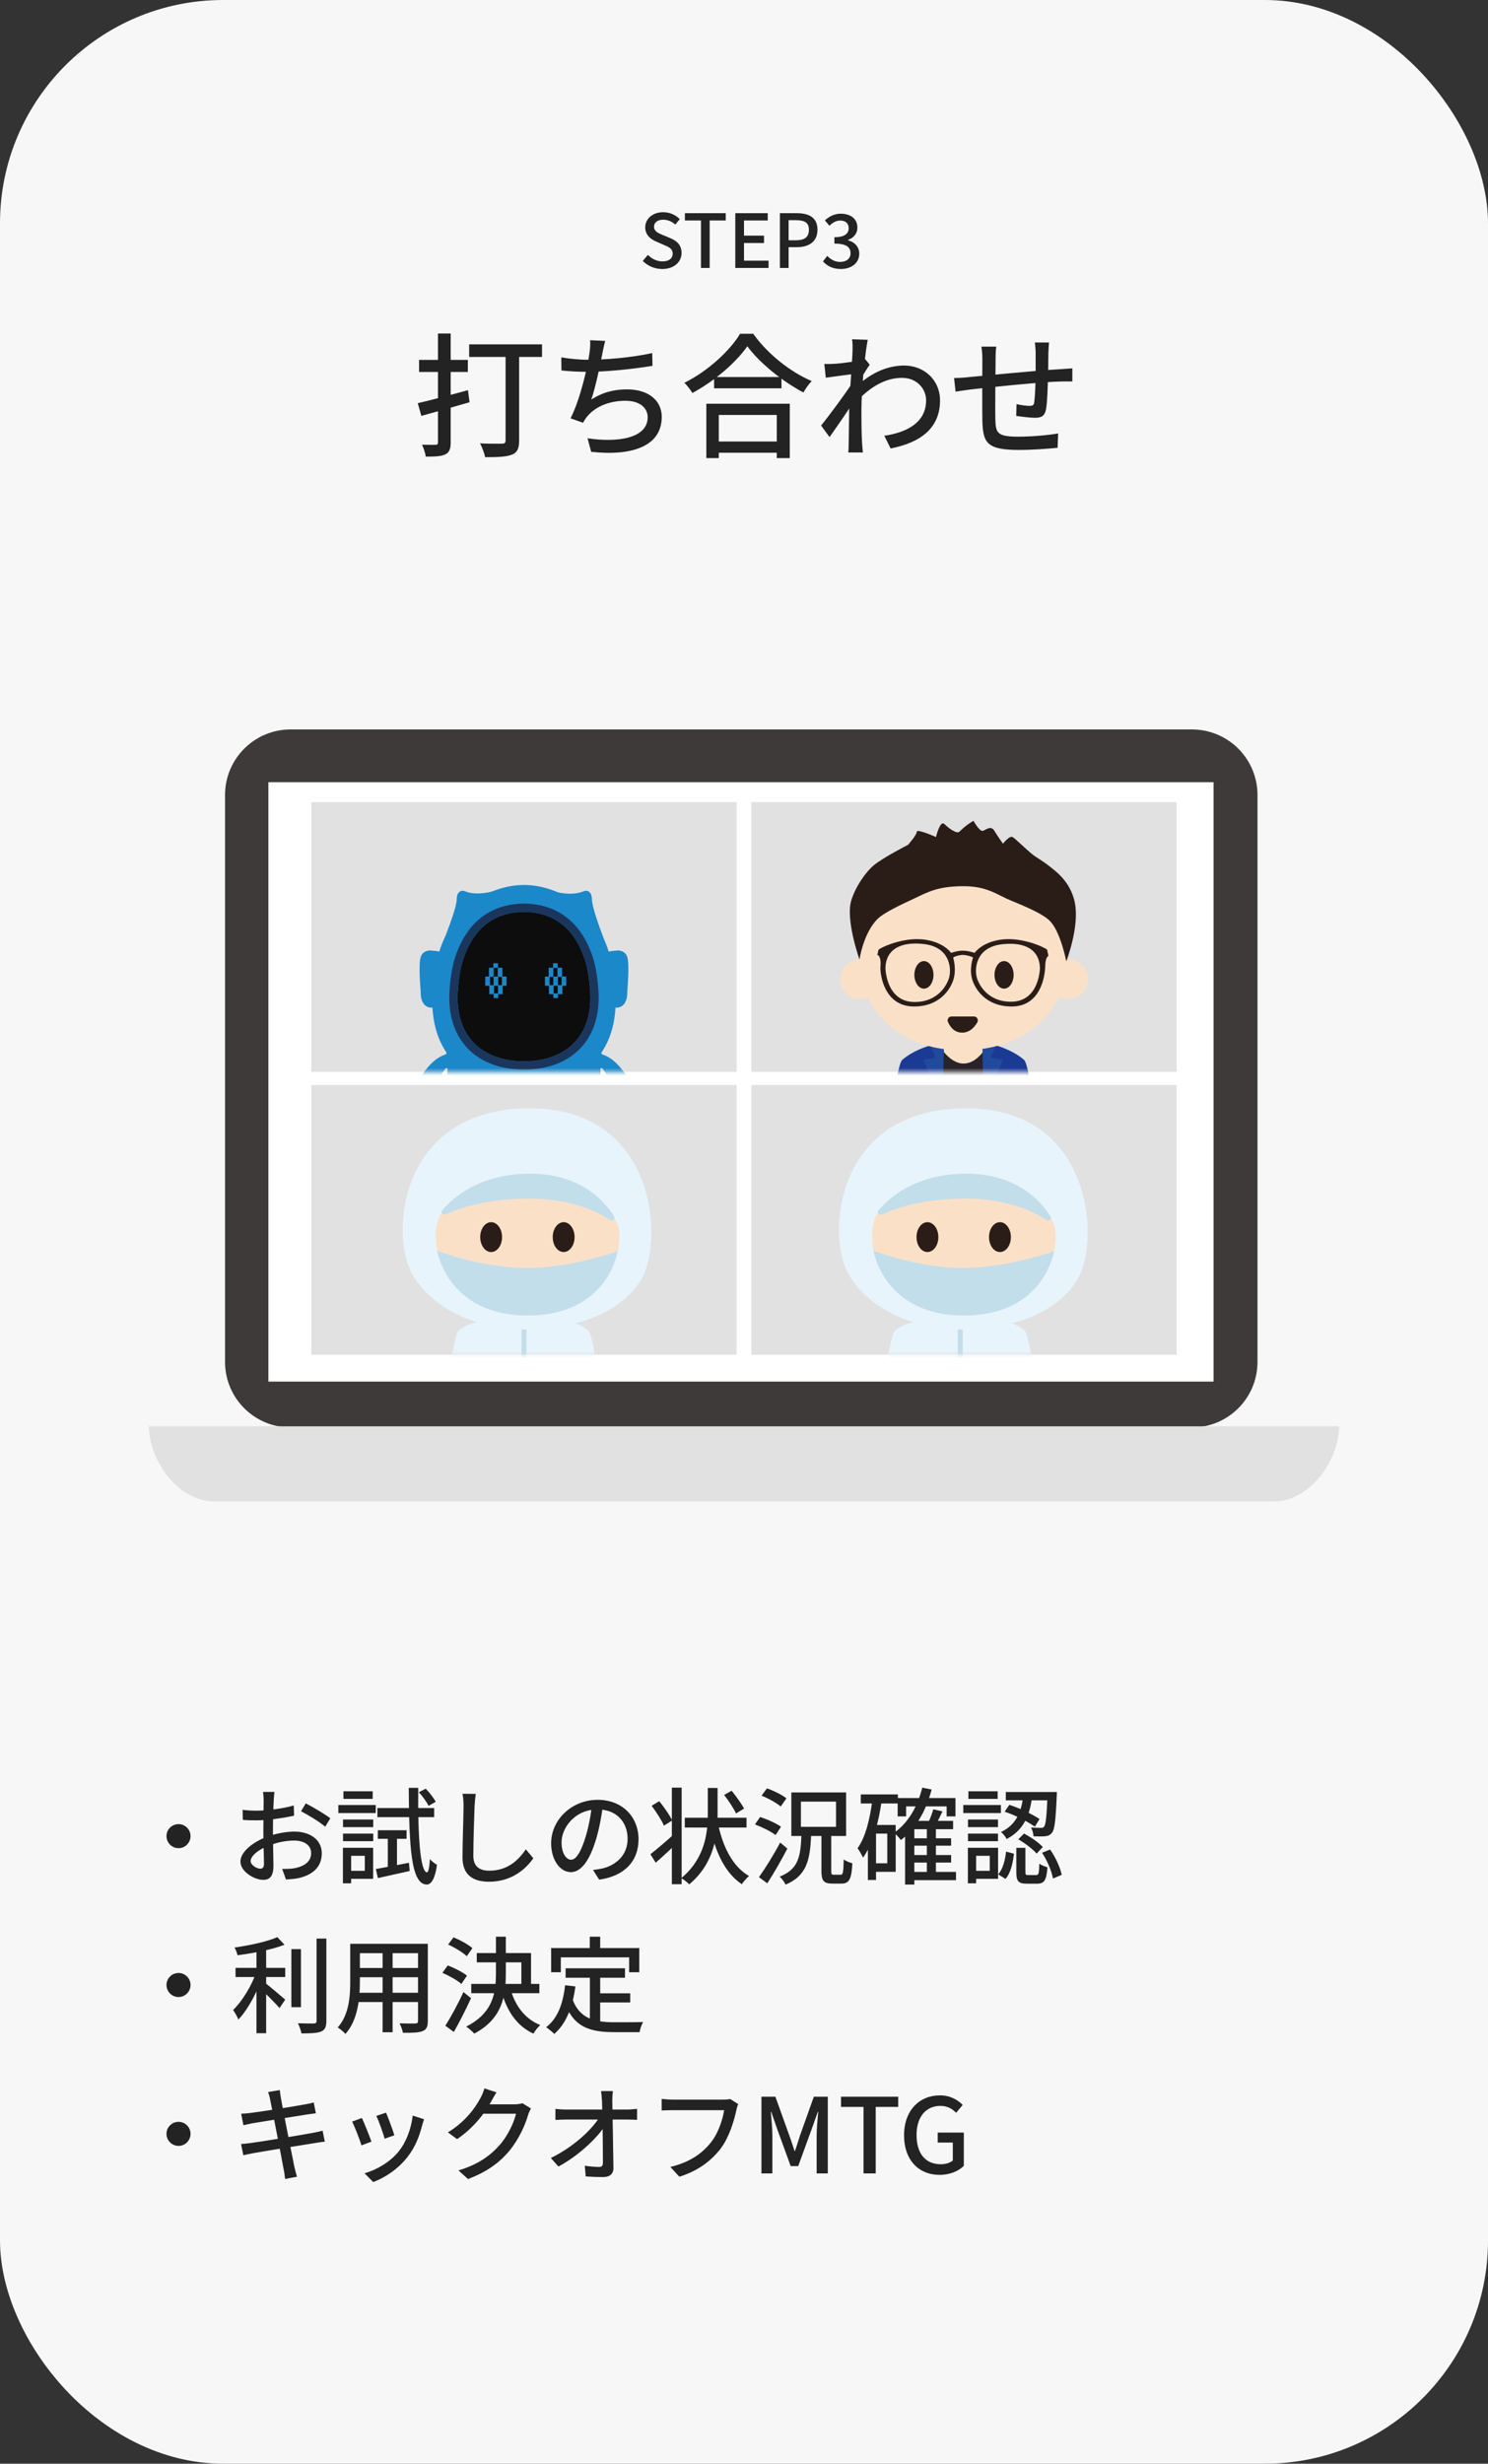 <?xml version="1.0" encoding="UTF-8"?> <svg xmlns="http://www.w3.org/2000/svg" width="200" height="331" viewBox="0 0 200 331" fill="none"><rect x="0" y="0" width="200" height="331" fill="#333333" stroke="none"/><rect width="200" height="331" rx="30" fill="#F7F7F7"></rect><path d="M56.148 54.168C57.876 53.772 60.468 53.088 62.898 52.422L63.114 54.042C60.864 54.69 58.47 55.374 56.634 55.878L56.148 54.168ZM56.328 48.354H62.88V49.974H56.328V48.354ZM58.866 44.808H60.576V59.424C60.576 60.324 60.396 60.774 59.856 61.044C59.298 61.314 58.506 61.35 57.228 61.35C57.174 60.9 56.94 60.198 56.724 59.748C57.498 59.766 58.29 59.766 58.524 59.766C58.776 59.766 58.866 59.676 58.866 59.424V44.808ZM63.06 46.266H72.852V47.958H63.06V46.266ZM67.956 46.878H69.774V59.172C69.774 60.252 69.54 60.792 68.802 61.08C68.064 61.386 66.912 61.422 65.202 61.422C65.112 60.9 64.788 60.054 64.518 59.568C65.76 59.622 67.074 59.622 67.47 59.604C67.83 59.604 67.956 59.496 67.956 59.154V46.878ZM81.348 45.798C81.186 46.356 81.078 46.932 80.97 47.454C80.7 48.894 80.052 52.008 79.476 53.682C80.988 52.71 82.518 52.314 84.282 52.314C87.162 52.314 88.944 53.808 88.944 56.004C88.944 59.892 85.074 61.314 79.458 60.702L78.972 58.884C83.04 59.496 87.054 58.884 87.054 56.058C87.054 54.834 86.028 53.844 84.066 53.844C81.96 53.844 80.034 54.582 78.9 55.986C78.684 56.256 78.54 56.49 78.36 56.796L76.686 56.202C78.036 53.556 79.008 49.128 79.242 47.346C79.332 46.68 79.35 46.248 79.314 45.708L81.348 45.798ZM75.444 48.012C76.488 48.192 77.892 48.336 78.99 48.336C81.294 48.336 84.786 48.066 87.666 47.436L87.702 49.146C85.272 49.56 81.546 49.956 79.008 49.956C77.73 49.956 76.506 49.884 75.462 49.776L75.444 48.012ZM95.982 50.658H105.036V52.17H95.982V50.658ZM95.694 59.316H105.198V60.828H95.694V59.316ZM94.938 54.24H106.152V61.548H104.406V55.752H96.612V61.548H94.938V54.24ZM100.446 46.518C98.952 48.678 96.09 51.162 93.066 52.8C92.832 52.404 92.364 51.792 91.986 51.432C95.136 49.866 98.106 47.13 99.474 44.844H101.238C103.182 47.562 106.224 49.974 109.104 51.198C108.69 51.63 108.276 52.206 107.988 52.728C105.18 51.252 102.084 48.75 100.446 46.518ZM118.86 58.542C121.956 58.092 124.494 56.724 124.476 53.754C124.476 52.368 123.36 50.766 121.236 50.766C118.932 50.766 116.916 52.062 115.17 53.898V51.882C117.33 49.848 119.616 49.11 121.524 49.11C124.134 49.11 126.33 50.964 126.348 53.79C126.348 57.426 123.864 59.442 119.706 60.252L118.86 58.542ZM114.792 50.244C114.108 50.316 112.254 50.568 110.994 50.748L110.796 48.894C111.246 48.912 111.624 48.912 112.146 48.876C113.19 48.822 115.458 48.516 116.286 48.246L116.898 49.002C116.574 49.452 116.07 50.28 115.764 50.766L114.99 53.628C114.18 54.852 112.542 57.264 111.498 58.722L110.364 57.174C111.498 55.77 113.802 52.656 114.594 51.378L114.648 50.658L114.792 50.244ZM114.594 47.04C114.594 46.59 114.612 46.086 114.522 45.582L116.628 45.654C116.358 46.932 115.782 51.9 115.782 55.086C115.782 56.652 115.782 57.93 115.872 59.568C115.89 59.892 115.944 60.432 115.98 60.792H114.018C114.054 60.486 114.072 59.91 114.072 59.622C114.09 57.876 114.108 56.832 114.144 54.744C114.18 53.142 114.594 47.742 114.594 47.04ZM141 46.014C140.964 46.32 140.928 47.004 140.91 47.436C140.892 48.588 140.892 49.758 140.856 50.676C140.82 52.152 140.766 54.096 140.586 55.032C140.406 55.896 139.974 56.13 139.11 56.13C138.462 56.13 137.13 55.968 136.59 55.878L136.626 54.294C137.22 54.438 137.976 54.528 138.372 54.528C138.768 54.528 138.948 54.456 139.002 54.078C139.11 53.394 139.164 51.936 139.2 50.676C139.2 49.704 139.2 48.534 139.2 47.508C139.2 47.076 139.146 46.356 139.092 46.014H141ZM133.908 46.572C133.836 47.076 133.818 47.562 133.818 48.21C133.8 50.028 133.746 54.888 133.782 56.238C133.836 58.11 133.926 58.668 136.86 58.668C138.732 58.668 140.982 58.452 142.224 58.236L142.152 60.162C140.946 60.288 138.75 60.45 136.968 60.45C132.594 60.45 132.126 59.478 132.036 56.508C132 54.978 132.036 49.236 132.036 48.3C132.036 47.67 132 47.166 131.91 46.572H133.908ZM128.238 50.784C128.778 50.784 129.516 50.748 130.29 50.658C132.18 50.496 138.984 49.794 142.584 49.596C143.07 49.56 143.664 49.524 144.132 49.488V51.252C143.844 51.234 143.034 51.252 142.584 51.252C139.722 51.324 132.594 52.08 130.398 52.332C129.84 52.404 128.922 52.548 128.436 52.62L128.238 50.784Z" fill="#232323"></path><path d="M24 245.07C24.882 245.07 25.61 245.798 25.61 246.68C25.61 247.576 24.882 248.304 24 248.304C23.104 248.304 22.376 247.576 22.376 246.68C22.376 245.798 23.104 245.07 24 245.07ZM36.894 240.744C36.852 240.996 36.81 241.472 36.796 241.822C36.74 242.76 36.684 244.636 36.684 246.022C36.684 247.506 36.754 249.802 36.754 250.642C36.754 252.126 36.222 252.56 35.382 252.56C34.178 252.56 32.316 251.454 32.316 250.096C32.316 248.808 34.01 247.464 35.844 246.792C37.09 246.316 38.49 246.078 39.582 246.078C41.682 246.078 43.25 247.184 43.25 248.976C43.25 250.656 42.27 251.804 40.212 252.308C39.582 252.448 38.966 252.476 38.434 252.504L37.93 251.09C38.504 251.09 39.106 251.09 39.61 250.992C40.8 250.768 41.822 250.152 41.822 248.976C41.822 247.884 40.842 247.282 39.568 247.282C38.35 247.282 37.16 247.548 36.012 248.01C34.696 248.514 33.688 249.368 33.688 250.04C33.688 250.586 34.528 251.062 34.99 251.062C35.284 251.062 35.48 250.894 35.48 250.418C35.48 249.648 35.396 247.702 35.396 246.078C35.396 244.482 35.438 242.438 35.438 241.836C35.438 241.556 35.396 240.982 35.354 240.744H36.894ZM41.094 242.284C42.116 242.802 43.684 243.74 44.398 244.286L43.712 245.42C43.026 244.804 41.346 243.796 40.464 243.348L41.094 242.284ZM32.61 243.152C33.408 243.25 33.954 243.264 34.458 243.264C35.872 243.264 38.07 242.984 39.484 242.564L39.526 243.936C38.014 244.286 35.746 244.566 34.5 244.566C33.646 244.566 33.114 244.552 32.638 244.496L32.61 243.152ZM50.516 251.104C51.65 250.908 53.33 250.586 54.968 250.264L55.066 251.37C53.582 251.706 52.014 252.042 50.796 252.322L50.516 251.104ZM50.782 245.896H54.646V247.044H50.782V245.896ZM50.726 242.914H58.356V244.132H50.726V242.914ZM56.298 240.786L57.222 240.31C57.726 240.828 58.3 241.57 58.566 242.074L57.6 242.62C57.362 242.102 56.802 241.346 56.298 240.786ZM52.126 246.33H53.358V251.118L52.126 251.37V246.33ZM54.94 240.198H56.214C56.144 246.638 56.48 251.482 57.39 251.552C57.586 251.552 57.712 250.88 57.782 249.76C57.992 250.054 58.524 250.418 58.734 250.544C58.426 252.7 57.838 253.204 57.334 253.19C55.234 253.12 54.996 248.052 54.94 240.198ZM46.106 244.454H50.166V245.476H46.106V244.454ZM46.162 240.66H50.096V241.682H46.162V240.66ZM46.106 246.344H50.166V247.366H46.106V246.344ZM45.476 242.508H50.502V243.586H45.476V242.508ZM46.694 248.248H50.152V252.42H46.694V251.342H49.032V249.326H46.694V248.248ZM46.092 248.248H47.198V253.022H46.092V248.248ZM63.942 241.01C63.872 241.528 63.816 242.116 63.788 242.62C63.732 244.174 63.62 247.408 63.62 249.34C63.62 250.824 64.53 251.328 65.762 251.328C68.212 251.328 69.668 249.942 70.676 248.458L71.684 249.662C70.746 251.006 68.856 252.812 65.734 252.812C63.592 252.812 62.164 251.902 62.164 249.564C62.164 247.576 62.304 243.978 62.304 242.62C62.304 242.046 62.262 241.472 62.164 240.996L63.942 241.01ZM81.05 242.438C80.868 243.88 80.588 245.518 80.126 247.072C79.272 249.928 78.124 251.524 76.724 251.524C75.338 251.524 74.078 249.97 74.078 247.632C74.078 244.51 76.822 241.808 80.336 241.808C83.696 241.808 85.824 244.16 85.824 247.1C85.824 250.04 83.948 252.056 80.532 252.532L79.706 251.23C80.196 251.174 80.602 251.104 80.952 251.034C82.744 250.614 84.354 249.298 84.354 247.044C84.354 244.818 82.884 243.096 80.308 243.096C77.27 243.096 75.478 245.574 75.478 247.506C75.478 249.116 76.178 249.858 76.766 249.858C77.396 249.858 78.054 248.934 78.712 246.778C79.118 245.448 79.426 243.852 79.566 242.396L81.05 242.438ZM92.04 244.216H100.342V245.532H92.04V244.216ZM96.464 244.818C97.094 247.996 98.424 250.754 100.678 252.042C100.37 252.294 99.922 252.798 99.712 253.148C97.374 251.594 96.072 248.654 95.358 245.056L96.464 244.818ZM97.332 241.15L98.34 240.59C98.942 241.332 99.67 242.34 100.006 242.984L98.928 243.642C98.62 242.984 97.934 241.92 97.332 241.15ZM95.134 240.212H96.45V243.614C96.45 246.638 95.988 250.362 92.642 253.162C92.39 252.896 91.928 252.546 91.578 252.322C94.784 249.648 95.134 246.218 95.134 243.614V240.212ZM90.304 240.17H91.62V253.148H90.304V240.17ZM87.588 242.606L88.61 241.99C89.254 242.788 90.024 243.88 90.346 244.58L89.24 245.28C88.946 244.566 88.204 243.446 87.588 242.606ZM87.42 249.116C88.204 248.514 89.422 247.478 90.556 246.456L91.088 247.52C90.122 248.458 89.044 249.466 88.134 250.25L87.42 249.116ZM102.358 241.248L103.086 240.268C103.982 240.576 105.13 241.15 105.704 241.612L104.934 242.704C104.388 242.228 103.268 241.612 102.358 241.248ZM101.476 245.112L102.162 244.118C103.114 244.412 104.346 244.972 104.976 245.42L104.248 246.54C103.66 246.078 102.442 245.476 101.476 245.112ZM102.008 252.196C102.806 251.09 103.982 249.214 104.864 247.548L105.83 248.36C105.018 249.9 104.024 251.664 103.128 253.022L102.008 252.196ZM110.408 246.568H111.724V251.356C111.724 251.804 111.78 251.874 112.088 251.874C112.228 251.874 112.816 251.874 112.984 251.874C113.306 251.874 113.362 251.566 113.404 249.816C113.67 250.026 114.216 250.25 114.566 250.334C114.454 252.476 114.132 253.064 113.11 253.064C112.872 253.064 112.088 253.064 111.864 253.064C110.688 253.064 110.408 252.644 110.408 251.37V246.568ZM107.65 242.046V245.434H112.368V242.046H107.65ZM106.362 240.814H113.726V246.666H106.362V240.814ZM107.72 246.554H109.022C108.882 249.858 108.448 252 105.592 253.204C105.452 252.882 105.074 252.378 104.794 252.126C107.328 251.146 107.608 249.396 107.72 246.554ZM122.462 246.974H127.838V247.968H122.462V246.974ZM122.462 249.228H127.838V250.236H122.462V249.228ZM122.462 251.496H128.496V252.602H122.462V251.496ZM120.656 241.57H128.426V244.034H127.236V242.69H121.79V244.034H120.656V241.57ZM124.576 245.518H125.794V252.056H124.576V245.518ZM122.896 244.636H128.104V245.756H122.896V253.19H121.65V245.798L122.784 244.636H122.896ZM123.96 240.17L125.22 240.422C124.45 243.348 123.064 245.714 121.09 247.212C120.908 246.96 120.446 246.456 120.18 246.232C122.042 244.93 123.316 242.774 123.96 240.17ZM125.444 243.082L126.676 243.362C126.326 244.104 125.948 244.888 125.654 245.406L124.646 245.126C124.926 244.566 125.276 243.698 125.444 243.082ZM115.7 241.08H120.684V242.298H115.7V241.08ZM117.184 245.182H120.39V251.482H117.184V250.334H119.256V246.344H117.184V245.182ZM117.268 241.696L118.514 241.892C118.08 244.874 117.352 247.716 115.994 249.578C115.868 249.27 115.504 248.612 115.266 248.318C116.372 246.75 116.946 244.3 117.268 241.696ZM116.652 245.182H117.744V252.574H116.652V245.182ZM137.54 241.234H138.744C138.464 243.502 137.82 245.784 135.3 247.072C135.16 246.778 134.81 246.344 134.544 246.134C136.812 245.07 137.316 243.068 137.54 241.234ZM135.034 243.404L135.664 242.48C137.092 242.942 138.8 243.768 139.724 244.384L139.094 245.42C138.17 244.748 136.462 243.866 135.034 243.404ZM140.802 240.758H142.048C142.048 240.758 142.048 241.122 142.034 241.276C141.894 244.538 141.754 245.812 141.39 246.232C141.152 246.54 140.9 246.652 140.508 246.694C140.172 246.736 139.556 246.736 138.912 246.708C138.898 246.344 138.758 245.84 138.576 245.518C139.15 245.574 139.668 245.574 139.892 245.574C140.088 245.588 140.214 245.546 140.326 245.42C140.564 245.14 140.69 244.034 140.802 240.968V240.758ZM136.602 248.262H137.82V251.496C137.82 251.874 137.876 251.916 138.212 251.916C138.366 251.916 139.08 251.916 139.262 251.916C139.598 251.916 139.654 251.734 139.696 250.376C139.934 250.586 140.452 250.768 140.788 250.866C140.662 252.63 140.34 253.078 139.402 253.078C139.164 253.078 138.254 253.078 138.016 253.078C136.854 253.078 136.602 252.714 136.602 251.524V248.262ZM135.23 248.766L136.28 249.046C136.14 250.292 135.86 251.636 135.146 252.434L134.166 251.818C134.796 251.118 135.09 249.928 135.23 248.766ZM136.868 247.114L137.638 246.344C138.548 246.82 139.64 247.562 140.158 248.15L139.332 249.032C138.842 248.444 137.778 247.646 136.868 247.114ZM140.06 248.92L141.138 248.486C141.88 249.522 142.51 250.922 142.706 251.888L141.53 252.378C141.362 251.412 140.76 249.97 140.06 248.92ZM135.188 240.758H141.362V241.878H135.188V240.758ZM130.106 244.454H134.138V245.476H130.106V244.454ZM130.162 240.66H134.096V241.682H130.162V240.66ZM130.106 246.344H134.138V247.366H130.106V246.344ZM129.476 242.508H134.53V243.586H129.476V242.508ZM130.694 248.248H134.152V252.42H130.694V251.342H133.032V249.326H130.694V248.248ZM130.092 248.248H131.198V253.022H130.092V248.248ZM24 265.07C24.882 265.07 25.61 265.798 25.61 266.68C25.61 267.576 24.882 268.304 24 268.304C23.104 268.304 22.376 267.576 22.376 266.68C22.376 265.798 23.104 265.07 24 265.07ZM31.658 264.384H38.336V265.616H31.658V264.384ZM39.162 261.864H40.45V269.662H39.162V261.864ZM34.472 261.458H35.774V273.162H34.472V261.458ZM42.55 260.45H43.866V271.496C43.866 272.336 43.67 272.714 43.166 272.938C42.648 273.148 41.808 273.19 40.52 273.19C40.45 272.812 40.24 272.21 40.044 271.832C41.01 271.86 41.892 271.86 42.172 271.86C42.438 271.846 42.55 271.762 42.55 271.496V260.45ZM37.272 260.254L38.238 261.276C36.544 261.948 34.052 262.41 31.924 262.69C31.868 262.382 31.686 261.934 31.518 261.654C33.576 261.36 35.942 260.856 37.272 260.254ZM34.444 264.958L35.368 265.35C34.654 267.464 33.352 269.97 32.036 271.328C31.896 270.936 31.56 270.39 31.336 270.04C32.554 268.878 33.856 266.722 34.444 264.958ZM35.592 266.386C36.124 266.75 37.902 268.276 38.336 268.654L37.566 269.788C36.978 269.088 35.55 267.674 34.892 267.086L35.592 266.386ZM47.828 261.15H56.676V262.41H47.828V261.15ZM47.828 264.398H56.676V265.644H47.828V264.398ZM47.772 267.73H56.718V268.976H47.772V267.73ZM47.072 261.15H48.374V266.218C48.374 268.388 48.122 271.398 46.428 273.26C46.218 273.008 45.686 272.56 45.392 272.392C46.932 270.67 47.072 268.178 47.072 266.204V261.15ZM56.186 261.15H57.502V271.51C57.502 272.294 57.32 272.672 56.802 272.882C56.284 273.092 55.458 273.12 54.156 273.106C54.1 272.756 53.89 272.182 53.708 271.832C54.618 271.874 55.556 271.86 55.822 271.86C56.088 271.846 56.186 271.762 56.186 271.51V261.15ZM51.426 261.64H52.77V273.036H51.426V261.64ZM64.082 262.396H71.376V267.114H70.074V263.642H64.082V262.396ZM63.34 266.54H72.496V267.786H63.34V266.54ZM66.658 260.198H67.988V265.042C67.988 268.08 67.568 271.188 63.746 273.218C63.508 272.938 63.004 272.49 62.654 272.28C66.294 270.432 66.658 267.744 66.658 265.028V260.198ZM68.604 267.184C69.22 269.452 70.55 271.244 72.622 272.07C72.314 272.336 71.894 272.854 71.698 273.218C69.472 272.196 68.114 270.18 67.386 267.492L68.604 267.184ZM60.232 261.248L60.96 260.282C61.842 260.646 62.948 261.248 63.494 261.738L62.738 262.816C62.206 262.312 61.128 261.654 60.232 261.248ZM59.462 265.056L60.176 264.062C61.058 264.384 62.206 264.972 62.766 265.434L62.01 266.54C61.478 266.064 60.358 265.434 59.462 265.056ZM59.854 272.154C60.554 271.076 61.548 269.256 62.29 267.632L63.312 268.458C62.626 269.942 61.772 271.65 61.002 272.994L59.854 272.154ZM76.024 264.44H84.004V265.714H76.024V264.44ZM79.986 267.8H84.704V269.032H79.986V267.8ZM79.286 265.14H80.672V272.084L79.286 271.916V265.14ZM75.954 266.722L77.34 266.876C76.962 269.704 76.08 271.888 74.498 273.26C74.274 273.022 73.714 272.56 73.406 272.364C74.946 271.188 75.674 269.214 75.954 266.722ZM76.92 268.514C77.872 271.244 79.958 271.692 82.646 271.692C83.262 271.692 85.642 271.692 86.44 271.664C86.244 271.986 86.02 272.616 85.964 273.022H82.576C79.286 273.022 77.046 272.364 75.842 268.892L76.92 268.514ZM79.272 260.198H80.672V262.592H79.272V260.198ZM74.078 261.724H85.922V264.972H84.564V262.97H75.38V264.972H74.078V261.724ZM24 285.07C24.882 285.07 25.61 285.798 25.61 286.68C25.61 287.576 24.882 288.304 24 288.304C23.104 288.304 22.376 287.576 22.376 286.68C22.376 285.798 23.104 285.07 24 285.07ZM36.306 282.06C36.236 281.682 36.138 281.374 36.04 281.066L37.608 280.8C37.636 281.066 37.692 281.5 37.748 281.822C37.86 282.578 39.33 289.998 39.568 291.132C39.666 291.538 39.792 292.028 39.918 292.448L38.322 292.742C38.252 292.252 38.21 291.79 38.112 291.384C37.93 290.334 36.502 282.97 36.306 282.06ZM32.414 283.978C32.806 283.964 33.198 283.936 33.646 283.88C34.878 283.74 39.736 282.97 41.038 282.718C41.458 282.648 41.892 282.55 42.172 282.466L42.452 283.922C42.2 283.95 41.71 284.02 41.318 284.076C39.848 284.314 35.06 285.07 33.912 285.266C33.506 285.35 33.156 285.42 32.722 285.532L32.414 283.978ZM32.4 288.052C32.75 288.038 33.324 287.968 33.73 287.912C35.214 287.716 40.394 286.862 42.032 286.554C42.578 286.456 43.026 286.358 43.362 286.26L43.656 287.73C43.32 287.758 42.816 287.842 42.298 287.926C40.478 288.206 35.424 289.032 34.024 289.284C33.45 289.396 33.016 289.48 32.708 289.564L32.4 288.052ZM51.888 283.838C52.14 284.412 52.826 286.246 53.008 286.876L51.692 287.338C51.538 286.68 50.908 284.944 50.586 284.272L51.888 283.838ZM56.998 284.72C56.872 285.084 56.802 285.336 56.732 285.56C56.368 287.044 55.766 288.528 54.786 289.774C53.484 291.44 51.762 292.56 50.166 293.162L49.004 291.986C50.586 291.538 52.448 290.474 53.596 289.032C54.576 287.828 55.276 286.008 55.472 284.23L56.998 284.72ZM48.64 284.552C48.948 285.196 49.662 286.974 49.928 287.73L48.584 288.234C48.36 287.492 47.632 285.588 47.324 285.042L48.64 284.552ZM71.362 283.278C71.236 283.502 71.068 283.852 70.984 284.132C70.606 285.476 69.766 287.352 68.52 288.892C67.218 290.474 65.538 291.762 62.906 292.756L61.618 291.594C64.32 290.796 65.972 289.55 67.232 288.108C68.254 286.904 69.094 285.154 69.36 283.978H64.376L64.908 282.718C65.496 282.718 68.73 282.718 69.164 282.718C69.57 282.718 69.948 282.662 70.214 282.564L71.362 283.278ZM66.728 281.108C66.462 281.528 66.154 282.074 66.014 282.354C65.132 283.964 63.578 285.952 61.436 287.394L60.204 286.484C62.626 285.014 63.942 283.082 64.586 281.85C64.754 281.556 65.006 280.996 65.104 280.576L66.728 281.108ZM82.38 280.94C82.324 281.346 82.296 281.808 82.296 282.214C82.324 284.104 82.422 288.528 82.45 291.244C82.464 292.042 81.988 292.49 81.05 292.49C80.266 292.49 79.468 292.462 78.726 292.406L78.6 290.964C79.258 291.076 80.028 291.132 80.532 291.132C80.91 291.132 81.036 290.95 81.036 290.558C81.036 288.584 80.994 284.104 80.91 282.214C80.868 281.654 80.84 281.262 80.784 280.94H82.38ZM74.652 283.334C75.058 283.376 75.604 283.418 76.052 283.418C76.892 283.418 83.626 283.418 84.326 283.418C84.732 283.418 85.32 283.362 85.628 283.32V284.804C85.25 284.79 84.746 284.762 84.382 284.762C83.794 284.762 76.78 284.762 76.094 284.762C75.604 284.762 75.114 284.79 74.652 284.818V283.334ZM74.036 289.928C76.99 288.5 79.51 286.176 80.532 284.496H81.246L81.26 285.672C80.168 287.352 77.62 289.718 75.058 291.076L74.036 289.928ZM99.222 282.69C99.11 282.928 99.026 283.236 98.97 283.516C98.662 284.944 98.004 287.156 96.87 288.654C95.596 290.306 93.846 291.65 91.312 292.448L90.108 291.132C92.852 290.46 94.42 289.256 95.582 287.8C96.548 286.568 97.136 284.776 97.332 283.502C96.506 283.502 91.354 283.502 90.444 283.502C89.856 283.502 89.296 283.53 88.932 283.544V281.99C89.338 282.032 89.996 282.088 90.458 282.088C91.354 282.088 96.534 282.088 97.234 282.088C97.472 282.088 97.822 282.074 98.144 282.004L99.222 282.69ZM102.344 292V281.696H104.22L106.096 286.918C106.348 287.59 106.558 288.29 106.796 288.99H106.852C107.104 288.29 107.3 287.59 107.524 286.918L109.386 281.696H111.262V292H109.764V286.918C109.764 285.98 109.89 284.664 109.974 283.726H109.918L109.078 286.106L107.286 291.02H106.278L104.486 286.106L103.66 283.726H103.604C103.688 284.664 103.814 285.98 103.814 286.918V292H102.344ZM116.065 292V283.068H113.041V281.696H120.727V283.068H117.703V292H116.065ZM126.287 292.196C123.543 292.196 121.513 290.264 121.513 286.876C121.513 283.516 123.599 281.514 126.329 281.514C127.785 281.514 128.765 282.158 129.395 282.802L128.513 283.852C127.995 283.334 127.365 282.928 126.385 282.928C124.453 282.928 123.193 284.412 123.193 286.82C123.193 289.27 124.327 290.768 126.455 290.768C127.085 290.768 127.715 290.586 128.065 290.264V287.856H126.035V286.512H129.549V290.978C128.863 291.678 127.687 292.196 126.287 292.196Z" fill="#232323"></path><path d="M89.016 36.14C87.996 36.14 87.066 35.74 86.396 35.06L87.076 34.25C87.596 34.78 88.326 35.12 89.036 35.12C89.916 35.12 90.416 34.71 90.416 34.08C90.416 33.41 89.916 33.2 89.236 32.91L88.216 32.46C87.506 32.17 86.726 31.61 86.726 30.54C86.726 29.38 87.736 28.51 89.136 28.51C90.006 28.51 90.816 28.87 91.366 29.44L90.766 30.17C90.306 29.77 89.786 29.52 89.136 29.52C88.386 29.52 87.906 29.88 87.906 30.46C87.906 31.09 88.496 31.33 89.096 31.58L90.106 32C90.976 32.37 91.606 32.91 91.606 33.99C91.606 35.17 90.626 36.14 89.016 36.14ZM94.217 36V29.62H92.057V28.64H97.547V29.62H95.387V36H94.217ZM98.83 36V28.64H103.19V29.62H100V31.66H102.69V32.65H100V35.02H103.3V36H98.83ZM104.826 36V28.64H107.066C108.706 28.64 109.876 29.2 109.876 30.87C109.876 32.48 108.706 33.21 107.106 33.21H105.996V36H104.826ZM105.996 32.28H106.996C108.166 32.28 108.726 31.83 108.726 30.87C108.726 29.89 108.126 29.58 106.946 29.58H105.996V32.28ZM113.021 36.14C111.871 36.14 111.121 35.68 110.621 35.12L111.191 34.38C111.621 34.82 112.161 35.19 112.931 35.19C113.751 35.19 114.321 34.75 114.321 34.02C114.321 33.24 113.801 32.73 112.151 32.73V31.87C113.591 31.87 114.071 31.34 114.071 30.65C114.071 30.02 113.651 29.63 112.941 29.63C112.381 29.63 111.901 29.91 111.481 30.33L110.871 29.61C111.461 29.08 112.141 28.71 112.991 28.71C114.311 28.71 115.241 29.38 115.241 30.57C115.241 31.39 114.751 31.94 113.971 32.24V32.28C114.821 32.5 115.491 33.12 115.491 34.08C115.491 35.38 114.381 36.14 113.021 36.14Z" fill="#232323"></path><path d="M160.197 98H39.069C34.198 98 30.249 101.94 30.249 106.799V182.981C30.249 187.841 34.198 191.78 39.069 191.78H160.197C165.068 191.78 169.017 187.841 169.017 182.981V106.799C169.017 101.94 165.068 98 160.197 98Z" fill="#3E3A39"></path><path d="M163.111 105.089H36.074V185.62H163.111V105.089Z" fill="white"></path><path d="M20 191.625C20.093 196.386 24.018 201.722 28.811 201.722H171.189C175.983 201.722 179.907 196.386 180 191.625H20Z" fill="#E2E1E1"></path><path d="M99.01 107.767H41.844V144.006H99.01V107.767Z" fill="#E2E1E1"></path><path d="M158.157 107.767H100.99V144.006H158.157V107.767Z" fill="#E2E1E1"></path><path d="M99.01 145.773H41.844V182.013H99.01V145.773Z" fill="#E2E1E1"></path><path d="M158.157 145.773H100.99V182.013H158.157V145.773Z" fill="#E2E1E1"></path><mask id="mask0_108_268" style="mask-type:luminance" maskUnits="userSpaceOnUse" x="100" y="145" width="59" height="38"><path d="M158.157 145.773H100.99V182.013H158.157V145.773Z" fill="white"></path></mask><g mask="url(#mask0_108_268)"><path d="M129.062 178.547C129.062 178.547 129.062 178.54 129.062 178.538C129.063 178.536 129.069 178.532 129.069 178.532C129.065 178.527 129.063 178.532 129.061 178.532C129.06 178.53 129.057 178.533 129.056 178.532C129.056 178.533 129.053 178.53 129.052 178.532C129.05 178.532 129.048 178.528 129.044 178.532C129.044 178.532 129.058 178.544 129.062 178.547Z" fill="#F1E5D9"></path><path d="M121.708 194.1L130.14 194.168L129.396 177C129.396 177 122.634 176.748 120.325 178.737C119.862 179.135 119.504 181.623 119.004 184.096C118.422 186.975 117.769 190.456 117.769 190.456L120.932 191.476L121.813 186.736L121.708 194.1Z" fill="#E7F4FC"></path><path d="M136.301 194.1L127.256 194.167L128.279 176.228C128.279 176.228 135.376 176.747 137.685 178.737C138.148 179.135 138.505 181.623 139.005 184.096C139.587 186.975 140.465 190.456 140.465 190.456L136.998 191.482L136.198 186.736L136.302 194.1H136.301Z" fill="#E7F4FC"></path><path d="M123.415 166.862C124.226 166.862 124.884 166.053 124.884 165.056C124.884 164.059 124.226 163.251 123.415 163.251C122.603 163.251 121.946 164.059 121.946 165.056C121.946 166.053 122.603 166.862 123.415 166.862Z" fill="#2A1D17"></path><path d="M135.931 166.862C136.742 166.862 137.4 166.053 137.4 165.056C137.4 164.059 136.742 163.251 135.931 163.251C135.12 163.251 134.462 164.059 134.462 165.056C134.462 166.053 135.12 166.862 135.931 166.862Z" fill="#2A1D17"></path><path d="M127.228 172.56H130.441C130.868 172.56 131.128 173.02 130.917 173.392C130.54 174.052 129.851 174.866 128.74 174.866C127.59 174.866 126.999 173.992 126.716 173.32C126.563 172.958 126.835 172.56 127.228 172.56Z" fill="#2A1D17"></path><path d="M129.396 178.578H128.745V194.076H129.396V178.578Z" fill="#C2DEEA"></path><path d="M129.327 178.621C124.304 178.621 117.279 176.747 114.059 171.191C111.071 166.037 112.152 148.904 129.854 148.904C147.092 148.904 147.846 167.022 144.794 171.946C141.521 177.226 134.349 178.621 129.327 178.621Z" fill="#E7F4FC"></path><path d="M141.898 166.073C141.898 171.96 136.373 176.733 129.557 176.733C122.741 176.733 117.216 171.96 117.216 166.073C117.216 160.185 122.741 159.7 129.557 159.7C136.373 159.7 141.898 161.614 141.898 166.073Z" fill="#FBE0C8"></path><path d="M118.075 162.612C117.815 162.919 118.185 163.348 118.558 163.171C120.41 162.293 124.058 161.04 129.802 161.04C135.321 161.04 138.851 162.737 140.622 163.901C140.97 164.129 141.407 163.756 141.191 163.413C139.843 161.274 136.585 157.687 129.893 157.687C123.258 157.687 119.655 160.749 118.076 162.611L118.075 162.612Z" fill="#C2DEEA"></path><path d="M117.405 168.034C117.405 168.034 123.348 170.353 129.417 170.353C135.486 170.353 141.663 168.089 141.663 168.089C141.663 168.089 140.433 176.733 129.557 176.733C118.753 176.733 117.405 168.034 117.405 168.034Z" fill="#C2DEEA"></path><path d="M124.656 168.212C125.468 168.212 126.125 167.315 126.125 166.207C126.125 165.099 125.468 164.201 124.656 164.201C123.845 164.201 123.187 165.099 123.187 166.207C123.187 167.315 123.845 168.212 124.656 168.212Z" fill="#2A1D17"></path><path d="M134.403 168.212C135.214 168.212 135.872 167.315 135.872 166.207C135.872 165.099 135.214 164.201 134.403 164.201C133.591 164.201 132.934 165.099 132.934 166.207C132.934 167.315 133.591 168.212 134.403 168.212Z" fill="#2A1D17"></path></g><mask id="mask1_108_268" style="mask-type:luminance" maskUnits="userSpaceOnUse" x="41" y="145" width="59" height="38"><path d="M99.01 145.773H41.844V182.013H99.01V145.773Z" fill="white"></path></mask><g mask="url(#mask1_108_268)"><path d="M70.418 178.547C70.418 178.547 70.418 178.54 70.418 178.538C70.42 178.536 70.425 178.532 70.425 178.532C70.422 178.527 70.42 178.532 70.418 178.532C70.417 178.53 70.414 178.533 70.413 178.532C70.412 178.533 70.41 178.53 70.409 178.532C70.406 178.532 70.405 178.528 70.401 178.532C70.401 178.532 70.415 178.544 70.418 178.547Z" fill="#F1E5D9"></path><path d="M63.065 194.1L71.497 194.168L70.753 177C70.753 177 63.99 176.748 61.681 178.737C61.218 179.135 60.861 181.623 60.361 184.096C59.779 186.975 59.126 190.456 59.126 190.456L62.288 191.476L63.169 186.736L63.065 194.1Z" fill="#E7F4FC"></path><path d="M77.658 194.1L68.613 194.167L69.636 176.228C69.636 176.228 76.733 176.747 79.042 178.737C79.504 179.135 79.862 181.623 80.362 184.096C80.944 186.975 81.822 190.456 81.822 190.456L78.355 191.482L77.554 186.736L77.658 194.1Z" fill="#E7F4FC"></path><path d="M64.77 166.862C65.582 166.862 66.24 166.053 66.24 165.056C66.24 164.059 65.582 163.251 64.77 163.251C63.959 163.251 63.301 164.059 63.301 165.056C63.301 166.053 63.959 166.862 64.77 166.862Z" fill="#2A1D17"></path><path d="M77.288 166.862C78.099 166.862 78.757 166.053 78.757 165.056C78.757 164.059 78.099 163.251 77.288 163.251C76.476 163.251 75.819 164.059 75.819 165.056C75.819 166.053 76.476 166.862 77.288 166.862Z" fill="#2A1D17"></path><path d="M68.585 172.56H71.797C72.225 172.56 72.485 173.02 72.273 173.392C71.897 174.052 71.208 174.866 70.097 174.866C68.946 174.866 68.356 173.992 68.073 173.32C67.92 172.958 68.191 172.56 68.585 172.56Z" fill="#2A1D17"></path><path d="M70.753 178.578H70.101V194.076H70.753V178.578Z" fill="#C2DEEA"></path><path d="M70.683 178.621C65.661 178.621 58.636 176.747 55.416 171.191C52.428 166.037 53.508 148.904 71.21 148.904C88.449 148.904 89.203 167.022 86.15 171.946C82.877 177.226 75.706 178.621 70.683 178.621Z" fill="#E7F4FC"></path><path d="M83.255 166.073C83.255 171.96 77.73 176.733 70.914 176.733C64.098 176.733 58.573 171.96 58.573 166.073C58.573 160.185 64.098 159.7 70.914 159.7C77.73 159.7 83.255 161.614 83.255 166.073Z" fill="#FBE0C8"></path><path d="M59.431 162.612C59.171 162.919 59.541 163.348 59.914 163.171C61.766 162.293 65.413 161.04 71.158 161.04C76.677 161.04 80.207 162.737 81.978 163.901C82.326 164.129 82.763 163.756 82.547 163.413C81.199 161.274 77.941 157.687 71.249 157.687C64.614 157.687 61.011 160.749 59.432 162.611L59.431 162.612Z" fill="#C2DEEA"></path><path d="M58.761 168.034C58.761 168.034 64.704 170.353 70.774 170.353C76.843 170.353 83.019 168.089 83.019 168.089C83.019 168.089 81.789 176.733 70.914 176.733C60.109 176.733 58.761 168.034 58.761 168.034Z" fill="#C2DEEA"></path><path d="M66.013 168.212C66.824 168.212 67.482 167.315 67.482 166.207C67.482 165.099 66.824 164.201 66.013 164.201C65.202 164.201 64.544 165.099 64.544 166.207C64.544 167.315 65.202 168.212 66.013 168.212Z" fill="#2A1D17"></path><path d="M75.76 168.212C76.571 168.212 77.228 167.315 77.228 166.207C77.228 165.099 76.571 164.201 75.76 164.201C74.948 164.201 74.29 165.099 74.29 166.207C74.29 167.315 74.948 168.212 75.76 168.212Z" fill="#2A1D17"></path></g><mask id="mask2_108_268" style="mask-type:luminance" maskUnits="userSpaceOnUse" x="100" y="107" width="59" height="38"><path d="M158.157 107.767H100.99V144.006H158.157V107.767Z" fill="white"></path></mask><g mask="url(#mask2_108_268)"><path d="M129.508 142.199C129.508 142.199 129.508 142.192 129.508 142.19C129.51 142.188 129.515 142.185 129.515 142.185C129.512 142.181 129.511 142.185 129.508 142.185C129.508 142.183 129.506 142.186 129.504 142.185C129.503 142.186 129.501 142.183 129.5 142.185C129.497 142.185 129.496 142.181 129.492 142.185C129.492 142.185 129.506 142.196 129.508 142.199Z" fill="#F1E5D9"></path><path d="M132.117 136.223H126.565V143.557H132.117V136.223Z" fill="#FBE0C8"></path><path d="M125.242 140.868L126.004 140.069C126.004 140.069 127.443 142.888 129.507 142.888C131.572 142.888 132.818 140.235 132.818 140.235L134.616 141.177L134.894 155.504L123.957 155.784L125.242 140.868Z" fill="#28232A"></path><path d="M122.589 156.833L126.478 156.634L126.869 140.017C126.869 140.017 123.46 140.506 121.287 142.377C120.851 142.752 120.515 145.094 120.045 147.42C119.497 150.129 118.731 153.605 118.731 153.605L121.993 154.57L122.687 149.904L122.589 156.833Z" fill="#1B3A94"></path><path d="M136.32 156.833L132.432 156.634L132.041 140.017C132.041 140.017 135.45 140.506 137.623 142.377C138.058 142.752 138.395 145.094 138.865 147.42C139.413 150.129 140.213 153.511 140.213 153.511L136.951 154.477L136.223 149.904L136.32 156.833Z" fill="#1B3A94"></path><path d="M133.699 140.295L132.27 139.813C132.156 139.775 132.039 139.861 132.042 139.98L132.178 147.871C132.181 148.059 132.438 148.107 132.51 147.935L134.74 142.57C134.784 142.466 134.716 142.348 134.604 142.333L133.346 142.162C133.234 142.147 133.166 142.029 133.21 141.924L133.803 140.527C133.842 140.434 133.795 140.328 133.7 140.296L133.699 140.295Z" fill="#21499C"></path><path d="M125.211 140.295L126.64 139.813C126.754 139.775 126.87 139.861 126.868 139.98L126.732 147.871C126.728 148.059 126.471 148.107 126.399 147.935L124.17 142.57C124.126 142.466 124.194 142.348 124.306 142.333L125.563 142.162C125.676 142.147 125.744 142.029 125.7 141.924L125.107 140.527C125.067 140.434 125.115 140.328 125.21 140.296L125.211 140.295Z" fill="#21499C"></path><path d="M143.413 128.889C143.413 136.557 137.026 141.115 129.361 141.115C121.696 141.115 115.655 136.557 115.655 128.889C115.655 121.221 121.869 115.005 129.534 115.005C137.199 115.005 143.413 121.221 143.413 128.889Z" fill="#FBE0C8"></path><path d="M115.524 134.196C116.935 134.196 118.079 133.011 118.079 131.549C118.079 130.087 116.935 128.902 115.524 128.902C114.113 128.902 112.969 130.087 112.969 131.549C112.969 133.011 114.113 134.196 115.524 134.196Z" fill="#FBE0C8"></path><path d="M143.656 134.196C145.067 134.196 146.211 133.011 146.211 131.549C146.211 130.087 145.067 128.902 143.656 128.902C142.245 128.902 141.102 130.087 141.102 131.549C141.102 133.011 142.245 134.196 143.656 134.196Z" fill="#FBE0C8"></path><path d="M124.185 132.827C124.894 132.827 125.468 131.998 125.468 130.975C125.468 129.952 124.894 129.123 124.185 129.123C123.476 129.123 122.901 129.952 122.901 130.975C122.901 131.998 123.476 132.827 124.185 132.827Z" fill="#2A1D17"></path><path d="M134.956 132.827C135.665 132.827 136.239 131.998 136.239 130.975C136.239 129.952 135.665 129.123 134.956 129.123C134.247 129.123 133.672 129.952 133.672 130.975C133.672 131.998 134.247 132.827 134.956 132.827Z" fill="#2A1D17"></path><path d="M127.889 136.566H130.913C131.315 136.566 131.559 136.999 131.36 137.348C131.006 137.97 130.358 138.735 129.312 138.735C128.229 138.735 127.674 137.913 127.407 137.281C127.264 136.941 127.519 136.566 127.889 136.566Z" fill="#2A1D17"></path><path d="M115.524 128.903C115.524 128.903 116.034 125.376 117.941 123.473C118.826 122.59 121.182 121.509 122.809 120.748C124.686 119.871 125.994 119.062 129.53 119.062C132.708 119.062 134.037 120.236 135.87 120.986C138.351 122 140.246 122.865 141.094 123.71C142.561 125.173 143.318 129.159 143.318 129.159C143.318 129.159 145.079 124.623 144.492 121.403C144.116 119.342 142.936 117.924 141.826 117.002C139.902 115.406 139.505 115.403 138.625 114.672C137.744 113.94 136.571 112.769 136.131 112.477C135.691 112.185 134.81 113.355 134.81 113.355C134.81 113.355 134.077 112.331 133.637 111.599C133.197 110.866 132.546 111.478 132.106 111.624C131.666 111.77 130.85 110.281 130.85 110.281C130.85 110.281 129.981 110.715 128.943 111.745C128.614 112.071 127.53 111.3 126.943 110.715C126.356 110.13 125.804 112.457 125.804 112.457C125.804 112.457 123.223 111.306 123.223 111.745C123.223 112.184 122.049 113.501 122.049 113.501C122.049 113.501 118.743 115.184 117.452 116.245C116.414 117.097 115.008 119.062 114.422 120.964C113.616 123.577 115.524 128.903 115.524 128.903Z" fill="#2A1D17"></path><path d="M140.742 127.582C139.962 127.038 136.977 125.825 134.34 126.269C132.128 126.641 131.208 127.735 130.994 128.017C130.639 127.915 130.096 127.725 129.398 127.725C128.699 127.725 128.218 127.915 127.833 128.017C127.618 127.735 126.698 126.642 124.486 126.269C121.849 125.825 118.865 127.038 118.085 127.582L117.921 128.291C117.921 128.291 118.466 128.355 118.344 129.842C118.259 130.886 118.822 135.224 122.852 135.224C126.405 135.224 127.787 132.779 128.14 131.641C128.595 130.168 128.133 128.745 128.113 128.649C128.352 128.468 128.991 128.295 129.404 128.295C129.816 128.295 130.544 128.468 130.783 128.649C130.762 128.745 130.233 130.169 130.688 131.641C131.04 132.779 132.422 135.224 135.976 135.224C140.005 135.224 140.462 130.888 140.484 129.842C140.51 128.506 140.914 128.442 140.914 128.442L140.744 127.583L140.742 127.582ZM127.591 131.262C127.353 132.212 126.166 134.619 122.934 134.619C119.075 134.619 119.012 130.08 119.012 130.08C119.059 127.459 121.191 126.476 124.195 126.835C127.651 127.247 127.894 130.053 127.59 131.263L127.591 131.262ZM135.887 134.584C132.682 134.584 131.506 132.199 131.271 131.257C130.97 130.058 131.211 127.277 134.636 126.868C137.614 126.512 139.727 127.487 139.774 130.085C139.774 130.085 139.711 134.584 135.887 134.584Z" fill="#2A1D17"></path></g><mask id="mask3_108_268" style="mask-type:luminance" maskUnits="userSpaceOnUse" x="41" y="107" width="59" height="38"><path d="M99.01 107.767H41.844V144.006H99.01V107.767Z" fill="white"></path></mask><g mask="url(#mask3_108_268)"><path d="M81.067 141.705C80.79 141.613 80.816 141.442 80.864 141.372C81.928 139.795 82.593 137.805 82.726 135.373C82.751 135.378 82.777 135.381 82.803 135.381C84.471 135.381 84.305 133.218 84.305 133.218C84.305 133.218 84.645 129.586 84.305 128.559C84.099 127.935 83.587 127.725 83.06 127.69L82.091 127.783C81.988 127.806 81.896 127.831 81.818 127.854C81.612 127.211 81.382 126.613 81.133 126.057C80.571 124.579 79.563 121.797 79.563 120.852C79.563 119.97 79.104 119.477 78.407 119.757C77.142 120.266 75.674 120.037 74.992 119.882C74.498 119.674 73.993 119.494 73.48 119.345C71.437 118.752 69.416 118.752 67.374 119.345C66.94 119.471 66.513 119.617 66.093 119.783C65.34 119.975 63.787 120.259 62.538 119.757C61.842 119.476 61.382 119.97 61.382 120.852C61.382 121.73 60.474 124.198 59.875 125.736C59.566 126.384 59.283 127.083 59.035 127.854C58.956 127.831 58.865 127.806 58.762 127.783L57.794 127.69C57.267 127.725 56.755 127.935 56.548 128.559C56.208 129.586 56.548 133.218 56.548 133.218C56.548 133.218 56.381 135.381 58.049 135.381C58.075 135.381 58.101 135.378 58.126 135.373C58.26 137.805 58.924 139.796 59.988 141.372C60.036 141.442 60.062 141.614 59.785 141.705C57.276 142.535 55.079 146.63 55.039 149.322C55.007 151.441 58.212 151.438 58.633 149.845C59.21 147.662 58.405 145.543 59.643 143.871C59.689 143.81 59.736 143.749 59.783 143.688C60.181 143.171 60.146 143.809 60.146 143.809L59.897 147.474C59.897 150.382 61.972 152.598 64.566 153.969C64.8 154.092 64.869 154.404 64.869 154.919C64.869 155.413 64.852 155.831 64.852 156.382C64.852 158.481 63.325 157.539 60.894 158.191C58.604 158.804 57.756 161.696 60.853 161.696C62.55 161.696 66.38 161.638 67.832 161.638C69.737 161.638 69.467 158.585 67.724 158.197C66.862 158.007 66.625 158.051 66.645 157.252C66.66 156.589 66.708 156.542 66.78 155.569C66.817 155.069 67.471 154.724 68.118 154.724H72.73C73.378 154.724 73.842 154.94 73.97 155.426C74.19 156.264 74.16 156.543 74.204 157.252C74.252 158.049 73.987 158.006 73.125 158.197C71.381 158.585 71.111 161.638 73.016 161.638C74.469 161.638 78.298 161.696 79.996 161.696C83.092 161.696 82.245 158.805 79.955 158.191C77.524 157.539 75.997 158.481 75.997 156.382C75.997 155.831 75.98 155.412 75.98 154.919C75.98 154.404 76.049 154.092 76.284 153.969C78.879 152.598 80.953 150.382 80.953 147.474L80.704 143.809C80.704 143.809 80.669 143.171 81.067 143.688C81.114 143.749 81.16 143.809 81.206 143.871C82.445 145.543 81.64 147.662 82.217 149.845C82.638 151.438 85.842 151.441 85.811 149.322C85.771 146.63 83.575 142.535 81.064 141.705H81.067Z" fill="#1B88CA"></path><path d="M70.427 142.601C64.837 142.544 61.506 139.353 61.506 134.04C61.506 133.456 61.622 130.908 62.191 129.109C63.557 124.783 66.328 122.564 70.426 122.51C74.524 122.564 77.295 124.783 78.662 129.109C79.231 130.908 79.347 133.456 79.347 134.04C79.347 139.354 76.016 142.545 70.427 142.601Z" fill="#0D0D0D"></path><path d="M80.467 134.04C80.467 133.279 80.332 130.676 79.731 128.773C78.222 123.998 75.008 121.449 70.43 121.393H70.427C70.427 121.393 70.425 121.393 70.424 121.393C65.846 121.449 62.632 123.998 61.123 128.773C60.522 130.676 60.387 133.279 60.387 134.04C60.387 139.962 64.228 143.659 70.424 143.719C70.424 143.719 70.426 143.719 70.427 143.719C70.428 143.719 70.429 143.719 70.43 143.719C76.626 143.659 80.467 139.962 80.467 134.04ZM70.427 142.601C64.837 142.544 61.506 139.353 61.506 134.04C61.506 133.456 61.622 130.908 62.191 129.109C63.557 124.783 66.328 122.564 70.426 122.51C74.524 122.564 77.295 124.783 78.662 129.109C79.23 130.908 79.347 133.456 79.347 134.04C79.347 139.354 76.016 142.545 70.427 142.601Z" fill="#1A365D"></path><path d="M66.975 133.465H66.35V134.089H66.975V133.465Z" fill="#1B88CA"></path><path d="M66.349 130.614H65.723V131.238H66.349V130.614Z" fill="#1B88CA"></path><path d="M65.849 131.202H65.223V131.826H65.849V131.202Z" fill="#1B88CA"></path><path d="M66.967 131.202H66.341V131.826H66.967V131.202Z" fill="#1B88CA"></path><path d="M68.086 131.202H67.46V131.826H68.086V131.202Z" fill="#1B88CA"></path><path d="M65.849 131.818H65.223V132.442H65.849V131.818Z" fill="#1B88CA"></path><path d="M66.967 131.818H66.341V132.442H66.967V131.818Z" fill="#1B88CA"></path><path d="M68.086 131.818H67.46V132.442H68.086V131.818Z" fill="#1B88CA"></path><path d="M67.526 130.614H66.901V131.238H67.526V130.614Z" fill="#1B88CA"></path><path d="M66.936 129.41H66.311V130.034H66.936V129.41Z" fill="#1B88CA"></path><path d="M66.349 130.016H65.723V130.64H66.349V130.016Z" fill="#1B88CA"></path><path d="M67.526 130.016H66.901V130.64H67.526V130.016Z" fill="#1B88CA"></path><path d="M66.388 132.356H65.763V132.981H66.388V132.356Z" fill="#1B88CA"></path><path d="M67.565 132.356H66.939V132.981H67.565V132.356Z" fill="#1B88CA"></path><path d="M66.388 132.943H65.763V133.567H66.388V132.943Z" fill="#1B88CA"></path><path d="M67.565 132.943H66.939V133.567H67.565V132.943Z" fill="#1B88CA"></path><path d="M74.997 133.465H74.371V134.089H74.997V133.465Z" fill="#1B88CA"></path><path d="M74.371 130.614H73.746V131.238H74.371V130.614Z" fill="#1B88CA"></path><path d="M73.871 131.202H73.246V131.826H73.871V131.202Z" fill="#1B88CA"></path><path d="M74.989 131.202H74.364V131.826H74.989V131.202Z" fill="#1B88CA"></path><path d="M76.108 131.202H75.482V131.826H76.108V131.202Z" fill="#1B88CA"></path><path d="M73.871 131.818H73.246V132.442H73.871V131.818Z" fill="#1B88CA"></path><path d="M74.989 131.818H74.364V132.442H74.989V131.818Z" fill="#1B88CA"></path><path d="M76.108 131.818H75.482V132.442H76.108V131.818Z" fill="#1B88CA"></path><path d="M75.549 130.614H74.924V131.238H75.549V130.614Z" fill="#1B88CA"></path><path d="M74.959 129.41H74.333V130.034H74.959V129.41Z" fill="#1B88CA"></path><path d="M74.371 130.016H73.746V130.64H74.371V130.016Z" fill="#1B88CA"></path><path d="M75.549 130.016H74.924V130.64H75.549V130.016Z" fill="#1B88CA"></path><path d="M74.41 132.356H73.784V132.981H74.41V132.356Z" fill="#1B88CA"></path><path d="M75.587 132.356H74.962V132.981H75.587V132.356Z" fill="#1B88CA"></path><path d="M74.41 132.943H73.784V133.567H74.41V132.943Z" fill="#1B88CA"></path><path d="M75.587 132.943H74.962V133.567H75.587V132.943Z" fill="#1B88CA"></path></g></svg> 